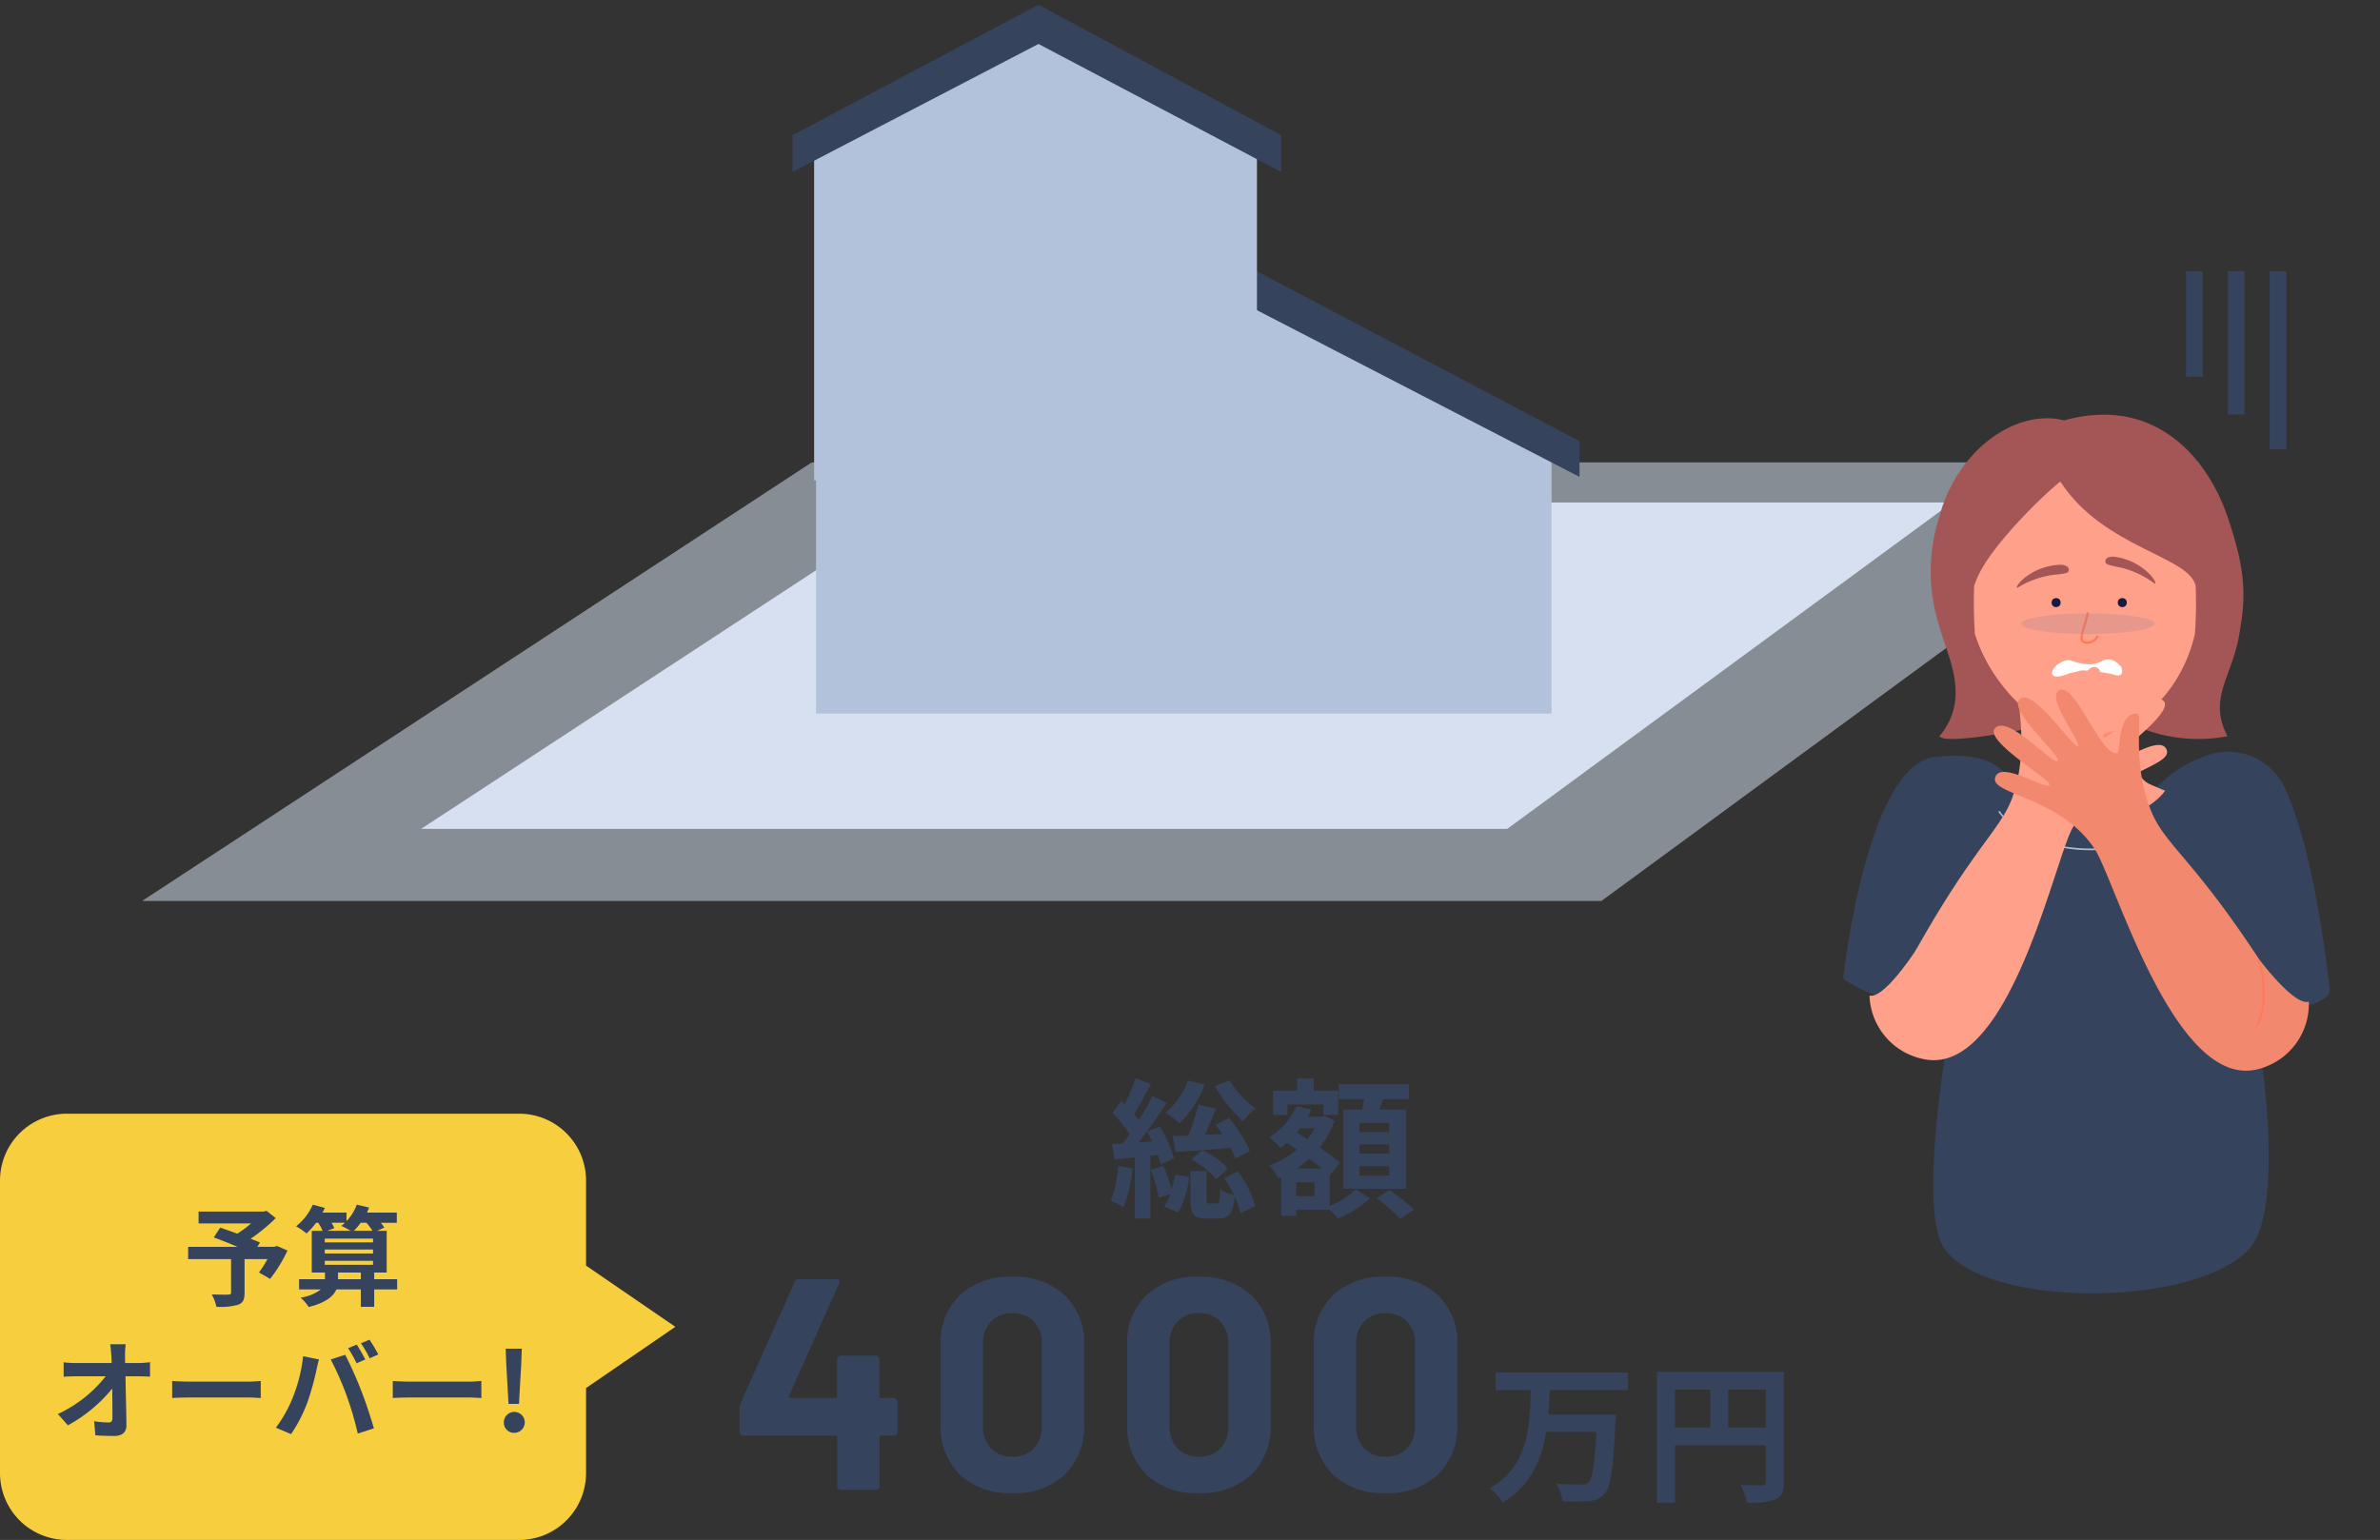 <svg xmlns="http://www.w3.org/2000/svg" width="284.7" height="184.252" viewBox="0 0 284.7 184.252">
  <rect x="0" y="0" width="284.7" height="184.252" fill="#333333" stroke="none"/>
  <g id="Group_3798" data-name="Group 3798" transform="translate(-885 -4480.749)">
    <g id="Group_3778" data-name="Group 3778">
      <g id="Group_3775" data-name="Group 3775">
        <path id="Path_5624" data-name="Path 5624" d="M-5.67-14.256A18.508,18.508,0,0,0-2.3-10.08,8.565,8.565,0,0,1-.828-11.628a12.587,12.587,0,0,1-3.1-3.366Zm4.194,7.7A18.581,18.581,0,0,0-3.96-10.476l-1.62.792c.252.342.522.72.774,1.116l-2.07.09c.45-.972.918-2.088,1.35-3.114l-2.142-.5A27.965,27.965,0,0,1-8.82-8.406c-.7.036-1.35.054-1.908.072l.36,1.926c1.8-.126,4.212-.306,6.552-.5a9.582,9.582,0,0,1,.594,1.278ZM-8.514-5.508A9.461,9.461,0,0,1-5.508-3.132l1.4-1.314a9.911,9.911,0,0,0-3.06-2.2Zm-.4-9.468a8.5,8.5,0,0,1-2.664,3.834,15.057,15.057,0,0,1,1.656,1.3,12.315,12.315,0,0,0,3.024-4.626ZM-17.244-4.752a13.527,13.527,0,0,1-.9,4.176A11.208,11.208,0,0,1-16.6.18a16.49,16.49,0,0,0,1.08-4.644Zm4.752-1.314a10.583,10.583,0,0,1,.324,1.152l1.6-.738a15.951,15.951,0,0,0-1.692-3.816l-1.512.63c.2.36.4.738.594,1.152l-1.6.108c1.134-1.44,2.358-3.2,3.348-4.716l-1.728-.81a28.873,28.873,0,0,1-1.62,2.9c-.162-.234-.36-.486-.558-.72.63-1.026,1.386-2.412,2.016-3.636l-1.836-.684a23.6,23.6,0,0,1-1.314,3.114c-.144-.126-.27-.252-.414-.378l-1.044,1.422A16.476,16.476,0,0,1-15.876-8.55c-.27.4-.54.774-.81,1.116l-1.278.072.288,1.854,2.43-.252V1.548h1.854V-5.958ZM-13.338-4.3a21.443,21.443,0,0,1,.972,3.384l1.332-.45a5.791,5.791,0,0,1-.7,1.458l1.674.738A11.4,11.4,0,0,0-8.748-3.438l-1.71-.288a13.487,13.487,0,0,1-.4,1.8,26.389,26.389,0,0,0-.954-2.844Zm8.784,1.026a14.956,14.956,0,0,1,1.17,2.034A4.826,4.826,0,0,1-5.04-1.98C-5.076-.468-5.148-.252-5.472-.252H-6.3c-.306,0-.36-.054-.36-.54v-3.33H-8.6V-.774c0,1.746.324,2.322,1.962,2.322H-5.22c1.188,0,1.71-.54,1.908-2.628a8.92,8.92,0,0,1,.7,2L-.828.036A12.627,12.627,0,0,0-2.934-4.086ZM15.174-8.8H11.61V-9.9h3.564Zm0,2.574H11.61v-1.1h3.564Zm0,2.628H11.61V-4.716h3.564Zm-5.49-7.9v9.486H17.19V-11.5H14c.144-.378.288-.792.432-1.224H17.55v-1.818H9.144v1.818h3.024c-.072.4-.144.828-.216,1.224ZM3.006-12.1h4.3v1.242H9.09v-2.9H6.156V-15.21h-2v1.458H1.278v2.9H3.006ZM6.246-1.134H4.068V-2.79H6.246ZM4.1-4.446a10.594,10.594,0,0,0,1.512-1.17c.54.414,1.08.81,1.53,1.17Zm2.16-4.788a7.693,7.693,0,0,1-.882,1.278L4.14-8.766c.126-.162.252-.306.378-.468Zm1.8,5.544.036.036L9.306-5.148c-.594-.5-1.476-1.152-2.43-1.8a10.818,10.818,0,0,0,1.764-3.24l-1.206-.558-.324.09H5.436a7.1,7.1,0,0,0,.414-.828L4.1-11.916A8.656,8.656,0,0,1,.81-8.154,8.075,8.075,0,0,1,2.16-6.912a8.243,8.243,0,0,0,.774-.612L4.122-6.7A10.675,10.675,0,0,1,.81-4.806a6.179,6.179,0,0,1,1.08,1.53l.378-.162V1.224h1.8V.5h4a12.7,12.7,0,0,1,.99,1.026A12.8,12.8,0,0,0,12.888-.864L11.16-1.944a10.2,10.2,0,0,1-3.1,1.98ZM13.68-.882a19.834,19.834,0,0,1,2.808,2.466l1.656-1.1a22.66,22.66,0,0,0-2.916-2.34Zm-57.744,23.9a.417.417,0,0,1,.306.126.417.417,0,0,1,.126.306v3.636a.417.417,0,0,1-.126.306.417.417,0,0,1-.306.126h-1.548a.159.159,0,0,0-.18.18v5.868a.417.417,0,0,1-.126.306.417.417,0,0,1-.306.126h-4.212a.417.417,0,0,1-.306-.126.417.417,0,0,1-.126-.306V27.7a.159.159,0,0,0-.18-.18H-62.1a.417.417,0,0,1-.306-.126.417.417,0,0,1-.126-.306v-2.88a1.777,1.777,0,0,1,.108-.54l6.48-14.544a.51.51,0,0,1,.5-.324h4.5a.4.4,0,0,1,.342.126.387.387,0,0,1-.018.378l-6.012,13.5a.153.153,0,0,0,0,.144.115.115,0,0,0,.108.072h5.472a.159.159,0,0,0,.18-.18V18.376a.417.417,0,0,1,.126-.306.417.417,0,0,1,.306-.126h4.212a.417.417,0,0,1,.306.126.417.417,0,0,1,.126.306V22.84a.159.159,0,0,0,.18.18ZM-29.916,34.4a8.662,8.662,0,0,1-6.264-2.214,7.97,7.97,0,0,1-2.3-6.03v-9.5a7.818,7.818,0,0,1,2.3-5.94,8.7,8.7,0,0,1,6.264-2.2,8.769,8.769,0,0,1,6.282,2.2,7.786,7.786,0,0,1,2.322,5.94v9.5a7.937,7.937,0,0,1-2.322,6.03A8.727,8.727,0,0,1-29.916,34.4Zm0-4.356a3.408,3.408,0,0,0,2.574-.99,3.652,3.652,0,0,0,.954-2.646V16.5a3.652,3.652,0,0,0-.954-2.646,3.408,3.408,0,0,0-2.574-.99,3.362,3.362,0,0,0-2.538.99,3.652,3.652,0,0,0-.954,2.646v9.9a3.652,3.652,0,0,0,.954,2.646A3.362,3.362,0,0,0-29.916,30.04ZM-7.6,34.4a8.662,8.662,0,0,1-6.264-2.214,7.97,7.97,0,0,1-2.3-6.03v-9.5a7.818,7.818,0,0,1,2.3-5.94A8.7,8.7,0,0,1-7.6,8.512a8.769,8.769,0,0,1,6.282,2.2,7.786,7.786,0,0,1,2.322,5.94v9.5a7.937,7.937,0,0,1-2.322,6.03A8.727,8.727,0,0,1-7.6,34.4Zm0-4.356a3.408,3.408,0,0,0,2.574-.99A3.652,3.652,0,0,0-4.068,26.4V16.5a3.652,3.652,0,0,0-.954-2.646,3.408,3.408,0,0,0-2.574-.99,3.362,3.362,0,0,0-2.538.99,3.652,3.652,0,0,0-.954,2.646v9.9a3.652,3.652,0,0,0,.954,2.646A3.362,3.362,0,0,0-7.6,30.04ZM14.724,34.4A8.662,8.662,0,0,1,8.46,32.182a7.97,7.97,0,0,1-2.3-6.03v-9.5a7.818,7.818,0,0,1,2.3-5.94,8.7,8.7,0,0,1,6.264-2.2,8.769,8.769,0,0,1,6.282,2.2,7.786,7.786,0,0,1,2.322,5.94v9.5a7.937,7.937,0,0,1-2.322,6.03A8.727,8.727,0,0,1,14.724,34.4Zm0-4.356a3.408,3.408,0,0,0,2.574-.99,3.652,3.652,0,0,0,.954-2.646V16.5a3.652,3.652,0,0,0-.954-2.646,3.408,3.408,0,0,0-2.574-.99,3.362,3.362,0,0,0-2.538.99,3.652,3.652,0,0,0-.954,2.646v9.9a3.652,3.652,0,0,0,.954,2.646A3.362,3.362,0,0,0,14.724,30.04ZM43.74,22.084V19.978H27.918v2.106h4.194c-.126,4.338-.27,9.126-4.9,11.718a6.405,6.405,0,0,1,1.548,1.728c3.348-2.016,4.644-5.13,5.2-8.46H39.96c-.2,3.852-.486,5.616-.954,6.066a1.158,1.158,0,0,1-.846.234c-.54,0-1.764,0-3.006-.108a5.145,5.145,0,0,1,.756,2.106,22,22,0,0,0,3.132-.018,2.609,2.609,0,0,0,1.926-.9c.7-.792,1.008-2.97,1.278-8.5.036-.27.054-.954.054-.954H34.218c.09-.972.126-1.962.162-2.916Zm11.988,4.464V22.012h4.5v4.536Zm-6.372-4.536H53.6v4.536H49.356Zm13.032-2.124H47.2v15.66h2.16V28.672H60.228v4.356c0,.306-.126.414-.468.432-.36,0-1.53.018-2.556-.054a8.749,8.749,0,0,1,.774,2.142,8.316,8.316,0,0,0,3.4-.4c.756-.342,1.008-.936,1.008-2.106Z" transform="translate(1036 4625)" fill="#35435c"/>
        <path id="Path_5625" data-name="Path 5625" d="M8,51a8,8,0,0,1-8-8V8A8,8,0,0,1,8,0H62.105a8,8,0,0,1,8,8V18.176L80.785,25.5,70.105,32.825V43a8,8,0,0,1-8,8Z" transform="translate(885 4614.001)" fill="#f7ce3e"/>
        <path id="Path_5626" data-name="Path 5626" d="M-1.872-6.175l-.286.1H-4.212l.312-.507c-.3-.143-.689-.286-1.118-.455a21.433,21.433,0,0,0,3-2.47l-1.1-.871-.351.091h-7.774v1.417h6.279A13.532,13.532,0,0,1-6.617-7.644c-.728-.273-1.456-.52-2.041-.728L-9.425-7.2c.832.312,1.885.728,2.847,1.131h-5.915V-4.6h5.135V-.611c0,.195-.078.247-.325.26s-1.222,0-1.989-.026a5.265,5.265,0,0,1,.559,1.482A8.123,8.123,0,0,0-6.552.871c.624-.221.806-.611.806-1.43V-4.6H-3A16.432,16.432,0,0,1-4.017-3l1.326.767A17.316,17.316,0,0,0-.611-5.629ZM5.434-2.2V-2.99h2.73V-2.2Zm-1.586-2.2H9.62v.481H3.848Zm2.418-4.55a3.992,3.992,0,0,1-.442.377,11.887,11.887,0,0,1,1.131.585H4.134l.858-.312a3.938,3.938,0,0,0-.338-.65Zm2.574,0a8.317,8.317,0,0,1,.715.962H7.332a7.726,7.726,0,0,0,.819-.962Zm-4.992,3.2H9.62v.481H3.848ZM9.62-7.059V-6.6H3.848v-.455ZM12.506-2.2H9.763V-2.99h1.495V-7.982H10.1l.871-.39a4.133,4.133,0,0,0-.416-.572h1.911v-1.222H8.892c.091-.195.182-.4.26-.6l-1.469-.351A5.7,5.7,0,0,1,6.448-9.139v-1.027H3.575c.1-.182.2-.377.286-.559l-1.443-.39a6.785,6.785,0,0,1-2,2.587,8.112,8.112,0,0,1,1.248.858A8.541,8.541,0,0,0,2.8-8.944h.273a5.889,5.889,0,0,1,.52.962h-1.3V-2.99H3.874V-2.2H.78V-.975h2.6A5.057,5.057,0,0,1,.949,0a5.657,5.657,0,0,1,.988,1.131C3.965.611,4.875-.143,5.239-.975H8.164v2.08h1.6V-.975h2.743ZM-20.033,7.836l-.013-.936a11.119,11.119,0,0,1,.078-1.313h-1.846c.065.455.1.936.13,1.313q.02.429.039.936h-4.3a12.444,12.444,0,0,1-1.443-.091V9.474c.455-.026,1.014-.052,1.482-.052h3.549a15.655,15.655,0,0,1-5.72,4.511l1.2,1.352a17.877,17.877,0,0,0,5.3-4.394c.026,1.339.026,2.639.026,3.51,0,.377-.13.546-.455.546a11.042,11.042,0,0,1-1.729-.156l.143,1.69c.741.052,1.469.078,2.262.078.988,0,1.469-.481,1.456-1.313-.026-1.755-.078-3.926-.117-5.824h1.677c.351,0,.845.026,1.261.039V7.732a10.05,10.05,0,0,1-1.352.1Zm5.629,4.186c.481-.039,1.352-.065,2.093-.065H-5.33c.546,0,1.209.052,1.521.065V9.981c-.338.026-.923.078-1.521.078h-6.981c-.676,0-1.625-.039-2.093-.078ZM7.67,5.626l-1.027.429A16.446,16.446,0,0,1,7.657,7.862L8.7,7.407C8.45,6.926,7.995,6.107,7.67,5.626ZM9.2,5.041,8.177,5.47a13.7,13.7,0,0,1,1.04,1.794l1.04-.455A20.333,20.333,0,0,0,9.2,5.041ZM.026,11.957A15.663,15.663,0,0,1-2,15.571l1.82.767A17.874,17.874,0,0,0,1.742,12.62,32.506,32.506,0,0,0,2.847,8.707c.052-.286.2-.923.312-1.3l-1.9-.39A18.732,18.732,0,0,1,.026,11.957Zm6.422-.273A40.168,40.168,0,0,1,7.8,16.273l1.924-.624C9.36,14.362,8.671,12.282,8.2,11.112,7.722,9.851,6.825,7.849,6.292,6.848l-1.729.559A36.417,36.417,0,0,1,6.448,11.684Zm5.538.338c.481-.039,1.352-.065,2.093-.065H21.06c.546,0,1.209.052,1.521.065V9.981c-.338.026-.923.078-1.521.078H14.079c-.676,0-1.625-.039-2.093-.078Zm13.845.7h1.248l.273-4.8.065-1.807H25.493l.065,1.807Zm.624,3.458a1.25,1.25,0,1,0-1.183-1.248A1.205,1.205,0,0,0,26.455,16.182Z" transform="translate(920 4636)" fill="#35435c"/>
      </g>
      <g id="Group_3739" data-name="Group 3739">
        <path id="Path_4637" data-name="Path 4637" d="M60.811-13.074H226.785L155.278,39.4H-19.293Z" transform="translate(921.293 4549.145)" fill="#d6e0f0" opacity="0.516"/>
        <path id="Path_4636" data-name="Path 4636" d="M40.324-13.074H163.849L110.631,25.977H-19.293Z" transform="translate(954.672 4553.943)" fill="#d6e0f0"/>
        <g id="Group_2813" data-name="Group 2813" transform="translate(979.807 4481.316)">
          <path id="Path_1463" data-name="Path 1463" d="M-8.791-7.225l48-19.767L79.192-7.225v31.3H-8.791Z" transform="translate(11.598 60.738)" fill="#b2c2db"/>
          <path id="Subtraction_2" data-name="Subtraction 2" d="M82.136,27.046,38.9,4.7,0,24.538.452,18.9,38.9,0,82.136,22.768v4.276Z" transform="translate(12 29.443)" fill="#35435c" stroke="rgba(0,0,0,0)" stroke-miterlimit="10" stroke-width="1"/>
          <path id="Path_4627" data-name="Path 4627" d="M0-11.984,26.661-24.992,52.973-11.984V29.95H0Z" transform="translate(2.579 26.953)" fill="#b2c2db"/>
          <path id="Subtraction_3" data-name="Subtraction 3" d="M58.451,20.007h0L29.418,4.691,0,20.005v-4.4L29.418,0,58.451,15.607v4.4Z" transform="translate(0 0)" fill="#35435c" stroke="rgba(0,0,0,0)" stroke-miterlimit="10" stroke-width="1"/>
        </g>
        <g id="Group_2808" data-name="Group 2808" transform="translate(7 724)">
          <g id="Group_1585" data-name="Group 1585" transform="translate(28.314 2236.824)">
            <path id="Path_1406" data-name="Path 1406" d="M1124.433,1680.566c2.6-2.335,3.475-3.045,6.469-4.2a7.5,7.5,0,0,1,9.421,3.951c3.775,8.166,5.334,24.116,5.334,24.116-.257,2.57-9,2.541-9,2.541s4.273,23.273-.721,28.516c-6.693,7.028-31.837,7-36.488-.331-3.223-5.079.911-27.65,1.18-28.822l-1.446,1.256s-8.415-2.132-11.727-4.531c0,0,2.77-25.6,10.954-26.524,9.485-1.067,8.672,4.106,10.488,4.029,0,0,2.8,2.3,8.195,2.427C1117.1,1683,1122.831,1682,1124.433,1680.566Z" transform="translate(-17.286 -66.037)" fill="#35435c"/>
            <path id="Path_1390" data-name="Path 1390" d="M1141.285,1594.885c-.7,5.921-4.041,8.274-1.56,13.129a18.7,18.7,0,0,1-11.12-1.3s-6.94,5.085-10.906,0c-.038.072-11.724,2.491-12.432,1.3,3.875-4.594.9-9.666,0-13.129a21.429,21.429,0,0,1,0-13.162c2.194-8.113,9.254-12.924,14.915-11.5,11.139-3.071,17.3,4.87,19.543,11.5C1141.413,1586.714,1142.126,1590.226,1141.285,1594.885Z" transform="translate(-23.589 0)" fill="#a35655"/>
            <path id="Path_1391" data-name="Path 1391" d="M1159.418,1672.351s-1.505-.612-1.988-.857a2.546,2.546,0,0,1-1.316-2.3v-6.5l-11.182-.1-.006,6.57a2.57,2.57,0,0,1-1.357,2.318c-.483.241-1.974.87-1.974.87s1.849,3.541,8.912,3.541C1157.237,1675.9,1159.418,1672.351,1159.418,1672.351Z" transform="translate(-50.743 -57.822)" fill="#ffa18a"/>
            <path id="Path_1392" data-name="Path 1392" d="M1161.511,1667.715c-5.031,3.255-11.185.4-11.185.4v-2.338h11.185Z" transform="translate(-56.139 -59.787)" fill="#ff7a5a" opacity="0.5"/>
            <path id="Path_1393" data-name="Path 1393" d="M1154.906,1594.852v-5.078a13.165,13.165,0,0,0-13.251-13.077h0a13.165,13.165,0,0,0-13.251,13.077v5.07a55.926,55.926,0,0,0,.093,5.664c2.063,6.562,8.1,12.128,13.151,12.128h0c6.61,0,11.7-5.625,13.167-12.143A49.5,49.5,0,0,0,1154.906,1594.852Z" transform="translate(-42.571 -4.733)" fill="#ffa18a"/>
            <g id="Group_1574" data-name="Group 1574" transform="translate(1098.554 1593.161)">
              <path id="Path_1394" data-name="Path 1394" d="M1162.5,1632.289c-.121.553-.278,1.1-.44,1.638a6.94,6.94,0,0,0-.291,1.182.777.777,0,0,0,.181.688,1.046,1.046,0,0,0,.829.179,1.641,1.641,0,0,0,1.125-.778c.095-.147-.14-.283-.234-.137a1.322,1.322,0,0,1-1.131.66c-.268-.009-.495-.1-.51-.394a3.713,3.713,0,0,1,.249-1.185c.175-.59.351-1.18.483-1.782.037-.17-.224-.243-.261-.072Z" transform="translate(-1161.759 -1632.192)" fill="#ff7a5a"/>
            </g>
            <path id="Path_1395" data-name="Path 1395" d="M1137.158,1573.29c-11.985,2.893-9.169,19.025-9.169,19.025,1.176-4.619,10.237-12.691,10.323-12.557,5.169,8,15.649,8.938,16.179,12.565C1154.491,1592.323,1157.882,1568.287,1137.158,1573.29Z" transform="translate(-42.156 -2.204)" fill="#a35655"/>
            <path id="Path_1396" data-name="Path 1396" d="M1169.588,1615.532c-.113-.347.085-.718.957-.709a7.35,7.35,0,0,1,3.076,1.094c1.851,1.214,2.173,2.4,1.78,2.093a10.832,10.832,0,0,0-3.321-1.692C1171.152,1616.008,1169.712,1615.911,1169.588,1615.532Z" transform="translate(-68.026 -28.296)" fill="#a35655"/>
            <path id="Path_1415" data-name="Path 1415" d="M1151.12,1637.6c0,.681-3.568,1.233-7.969,1.233s-7.97-.552-7.97-1.233,3.569-1.233,7.97-1.233S1151.12,1636.915,1151.12,1637.6Z" transform="translate(-43.713 -43.048)" fill="#697193" opacity="0.175" style="mix-blend-mode: multiply;isolation: isolate"/>
            <g id="Group_1575" data-name="Group 1575" transform="translate(1088.756 1616.961)">
              <path id="Path_1399" data-name="Path 1399" d="M1136.124,1694.647a9.475,9.475,0,0,0,4.851,3.492,18.1,18.1,0,0,0,7.037,1.027,18.361,18.361,0,0,0,4-.654.1.1,0,0,0-.054-.194,18.221,18.221,0,0,1-6.958.552,15.337,15.337,0,0,1-6.207-1.979,7.8,7.8,0,0,1-2.5-2.345c-.071-.108-.245-.007-.174.1Z" transform="translate(-1136.107 -1694.499)" fill="#b0bac7"/>
            </g>
            <path id="Path_1404" data-name="Path 1404" d="M5.8.657C5.889.3,5.669-.055,4.8.007a7.359,7.359,0,0,0-3,1.282C.024,2.615-.224,3.822.149,3.487a10.835,10.835,0,0,1,3.21-1.894C4.266,1.228,5.7,1.042,5.8.657Z" transform="translate(1091.494 1586.736) rotate(9)" fill="#a35655"/>
            <path id="Path_1405" data-name="Path 1405" d="M1155,1648.65s-1.948.847-2.117.085,1.44-1.863,2.2-1.609,2.371.847,3.726.085,2.371.762,2.371.762.434,1.292-.836.868a19.548,19.548,0,0,0-3.906-.529Z" transform="translate(-57.713 -48.181)" fill="#fff"/>
            <g id="Group_1580" data-name="Group 1580" transform="matrix(-0.643, 0.766, -0.766, -0.643, 1115.655, 1609.179)">
              <path id="Path_1407" data-name="Path 1407" d="M50.083,13.229a8.039,8.039,0,0,0,1.627-9.918C46.679-5.835,23.344,6.788,19.045,7.527,11.674,8.8,5.851,3.077,4.743,4.863c-1.2,1.93,5.444,3.365,5.14,4.091-.252.6-9.2-1.989-9.406-.007-.244,2.345,8.008,1.9,8,2.711-.011.721-8.7-.107-8.469,1.914.239,2.071,8.727.482,8.87,1.03.166.639-6.8,1.215-6.336,3.019.548,2.143,9.2-1.927,10.224-.206.214.36-3.565,3.486-1.7,5,.551.448,3.752-4.7,9.71-6.976,3.945-1.508,7.468-.3,21.562-2.966C42.329,12.47,49.346,11.592,50.083,13.229Z" transform="translate(0 0)" fill="#ffa18a"/>
              <g id="Group_1579" data-name="Group 1579" transform="translate(42.187 6.738)">
                <path id="Path_1408" data-name="Path 1408" d="M.142,5.732a10.549,10.549,0,0,0,3.25-2.286A7.626,7.626,0,0,0,5.75.145.118.118,0,0,0,5.523.082a7.4,7.4,0,0,1-2.3,3.2A10.25,10.25,0,0,1,.079,5.505c-.14.053-.079.28.063.226Z" transform="translate(0)" fill="#ffa18a"/>
              </g>
            </g>
            <g id="Group_1584" data-name="Group 1584" transform="matrix(-0.695, -0.719, 0.719, -0.695, 1118.244, 1650.91)">
              <path id="Path_1411" data-name="Path 1411" d="M2.712,13.229A8.038,8.038,0,0,1,1.086,3.311c5.03-9.145,28.365,3.476,32.663,4.216,7.372,1.268,13.194-4.45,14.3-2.665,1.2,1.93-5.444,3.365-5.14,4.091.251.6,9.2-1.989,9.406-.007.244,2.345-8.007,1.9-8,2.711.01.721,8.7-.107,8.469,1.914-.239,2.071-8.727.481-8.87,1.03-.166.638,6.8,1.215,6.336,3.019-.548,2.143-9.2-1.926-10.224-.206-.214.36,3.565,3.486,1.7,5-.552.448-3.752-4.7-9.71-6.976-3.945-1.508-7.468-.3-21.562-2.966C10.466,12.47,3.449,11.592,2.712,13.229Z" transform="translate(0 0)" fill="#f2886e"/>
              <g id="Group_1583" data-name="Group 1583" transform="translate(4.852 6.738)">
                <path id="Path_1412" data-name="Path 1412" d="M5.614,5.732a10.547,10.547,0,0,1-3.25-2.286A7.627,7.627,0,0,1,.006.145.118.118,0,0,1,.232.082a7.4,7.4,0,0,0,2.3,3.2A10.261,10.261,0,0,0,5.676,5.505c.14.053.08.28-.062.226Z" transform="translate(0 0)" fill="#ff7a5a"/>
              </g>
            </g>
            <circle id="Ellipse_104" data-name="Ellipse 104" cx="0.54" cy="0.54" r="0.54" transform="translate(1103.018 1591.486)" fill="#161b43"/>
            <circle id="Ellipse_108" data-name="Ellipse 108" cx="0.54" cy="0.54" r="0.54" transform="translate(1095.102 1591.486)" fill="#161b43"/>
            <path id="Path_1445" data-name="Path 1445" d="M1086.94,1643.694" transform="translate(-15.819 -20.79)" fill="none" stroke="#707070" stroke-width="1"/>
          </g>
          <g id="Group_2802" data-name="Group 2802" transform="translate(0 5.703)">
            <line id="Line_596" data-name="Line 596" y2="12.62" transform="translate(1140.5 3783.5)" fill="none" stroke="#35435c" stroke-width="2"/>
            <path id="Path_4631" data-name="Path 4631" d="M0,0V17.141" transform="translate(1145.5 3783.5)" fill="none" stroke="#35435c" stroke-width="2"/>
            <line id="Line_598" data-name="Line 598" y2="21.296" transform="translate(1150.5 3783.5)" fill="none" stroke="#35435c" stroke-width="2"/>
          </g>
        </g>
      </g>
    </g>
  </g>
</svg>

